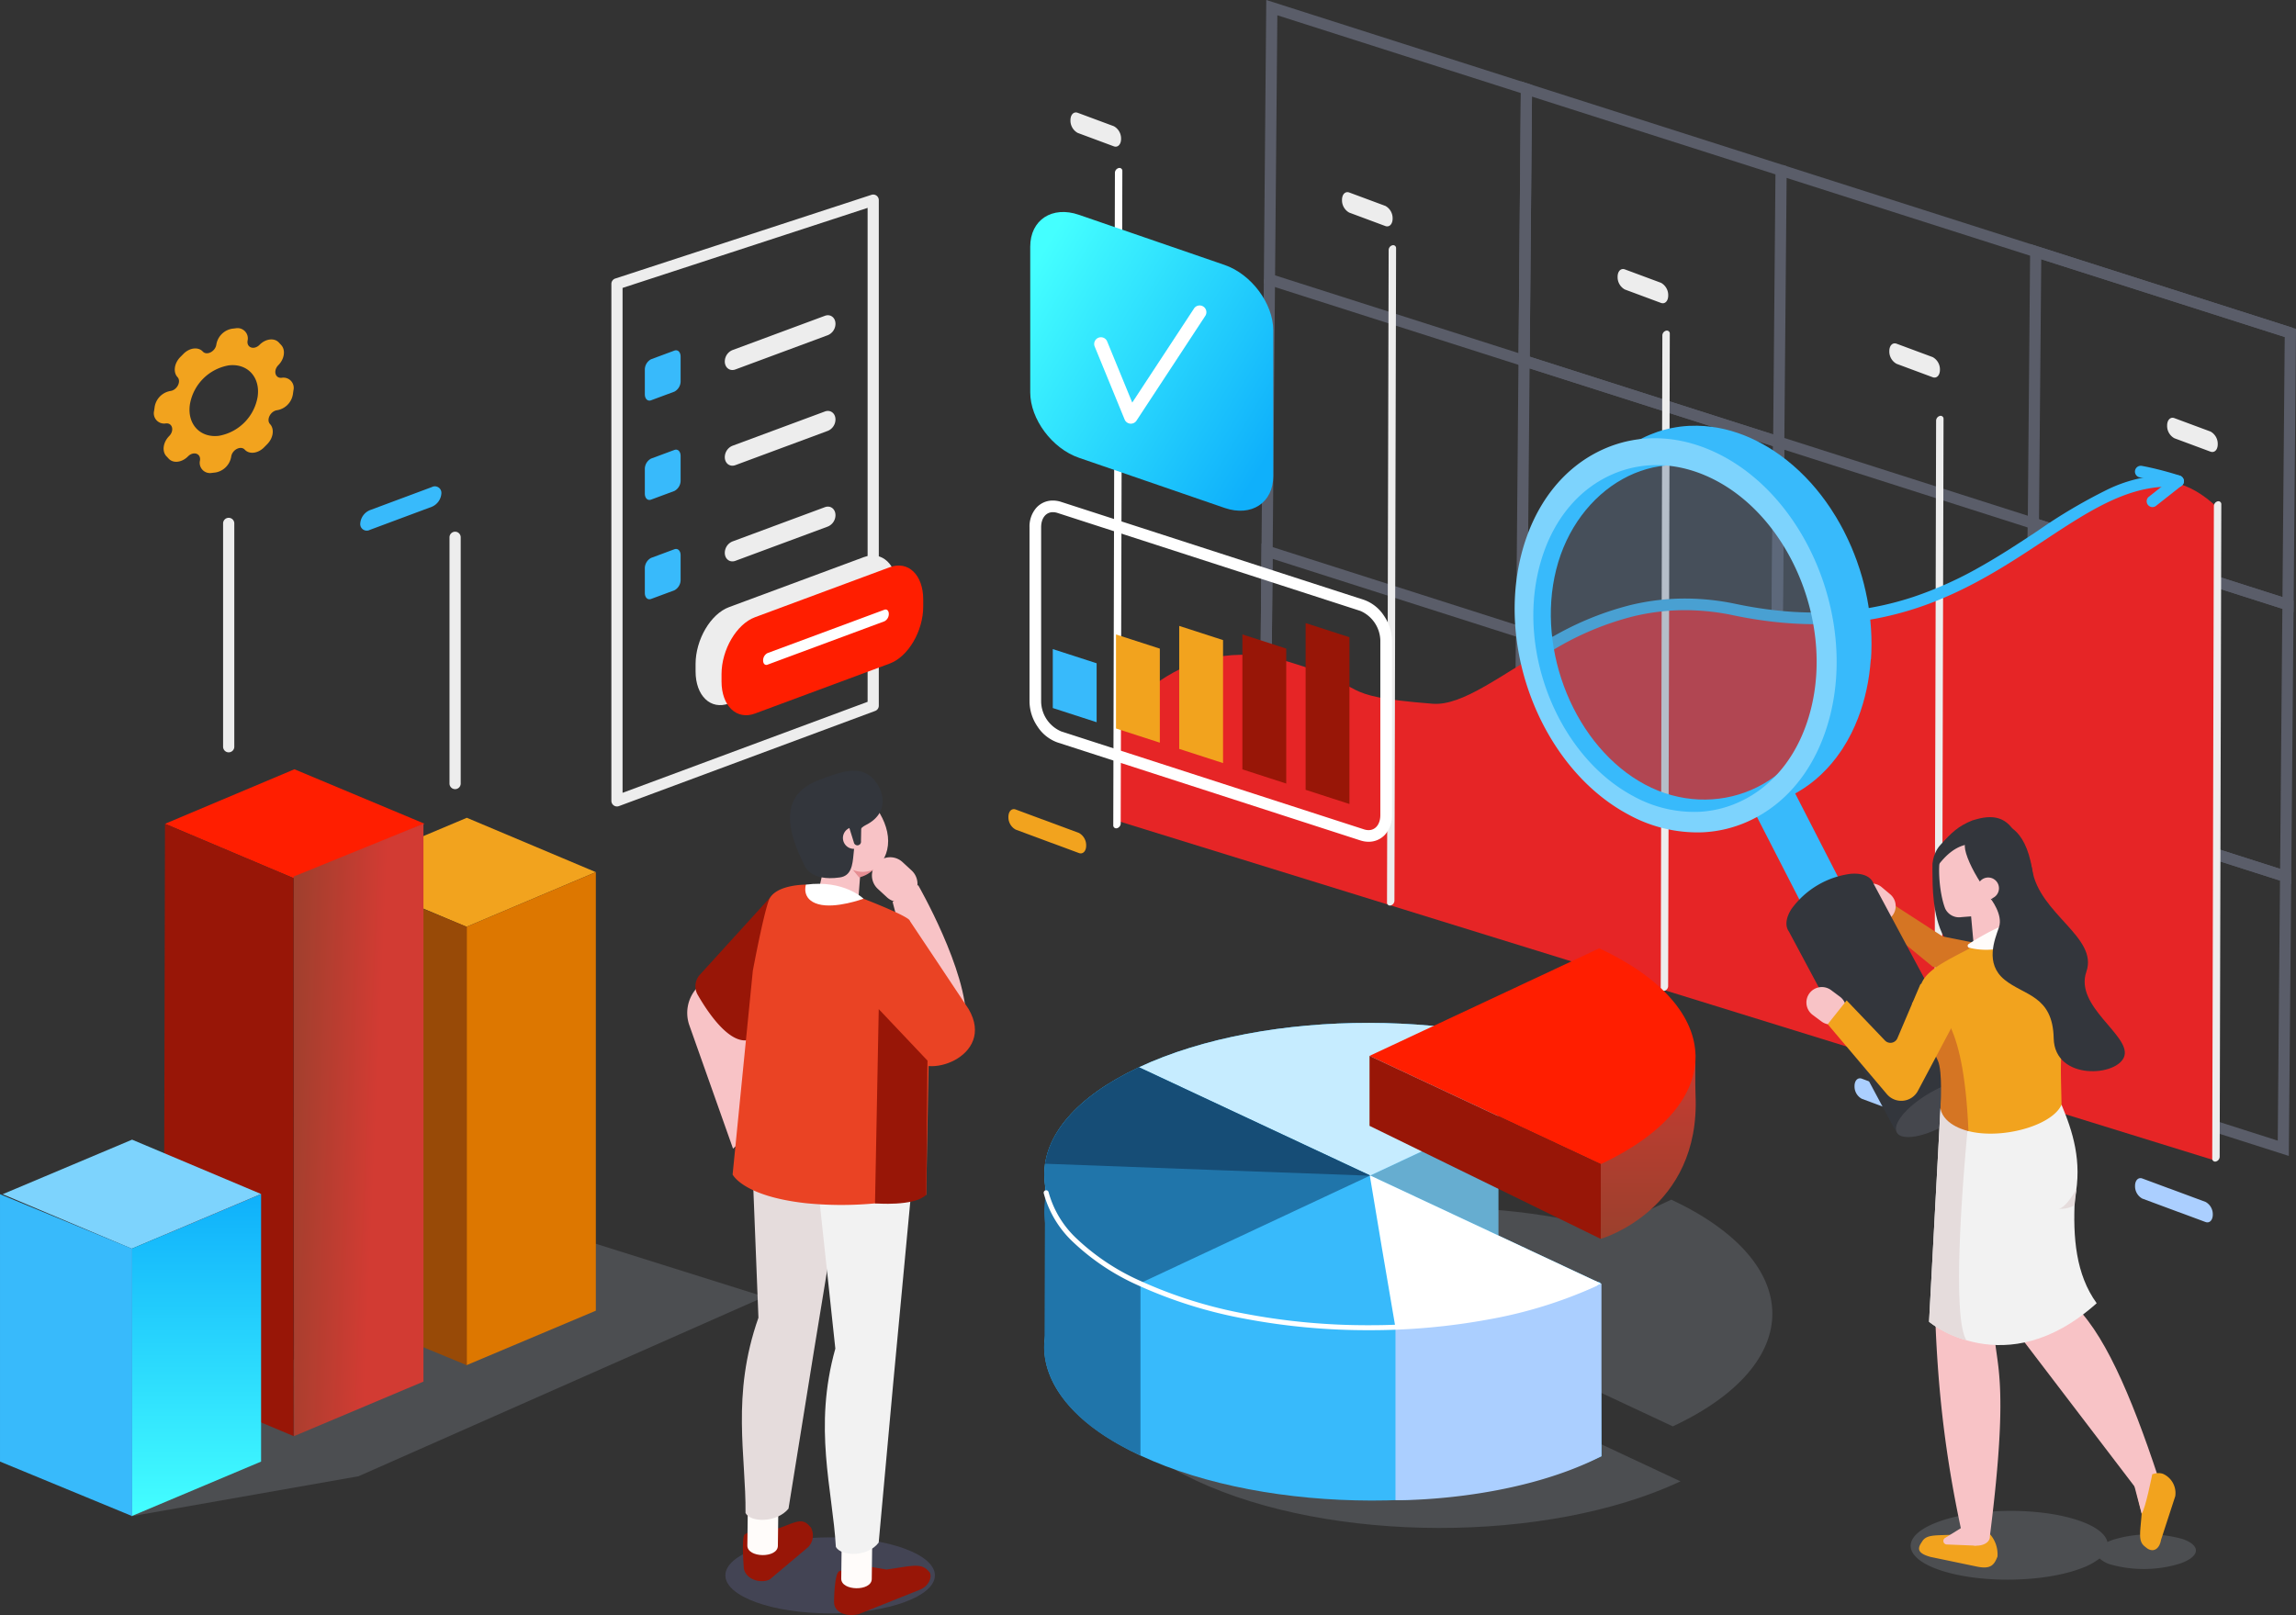 <svg xmlns="http://www.w3.org/2000/svg" xmlns:xlink="http://www.w3.org/1999/xlink" width="456.119" height="320.932" viewBox="0 0 456.119 320.932"><rect x="0" y="0" width="456.119" height="320.932" fill="#333333" stroke="none"/><defs><linearGradient id="linear-gradient" x1="0.627" y1="0.525" x2="-0.097" y2="0.379" gradientUnits="objectBoundingBox"><stop offset="0" stop-color="#d23b33"></stop><stop offset="1" stop-color="#9b402d"></stop></linearGradient><linearGradient id="linear-gradient-2" x1="0.5" x2="0.5" y2="1" gradientUnits="objectBoundingBox"><stop offset="0" stop-color="#0fb0fb"></stop><stop offset="1" stop-color="#4ff"></stop></linearGradient><linearGradient id="linear-gradient-3" x1="1" y1="0.776" x2="0.099" y2="0.083" xlink:href="#linear-gradient-2"></linearGradient><linearGradient id="linear-gradient-4" x1="0.5" y1="0" x2="0.5" y2="1" xlink:href="#linear-gradient"></linearGradient></defs><g id=":_img-People-We-Help" data-name=": img-People-We-Help" transform="translate(-768.638 -191.703)"><path id="Path_6690" data-name="Path 6690" d="M820.053,725.8l44.968-7.922,80.646-35.665-42.158-13.256L860.3,686.831Z" transform="translate(-25.162 -232.82)" fill="#dee5ff" opacity="0.148"></path><path id="Path_6691" data-name="Path 6691" d="M925.559,530.173l25.689-10.866-25.625-10.8-25.711,10.837Z" transform="translate(-64.245 -154.298)" fill="#f2a31e"></path><path id="Path_6692" data-name="Path 6692" d="M950.1,627.647l25.711-10.837V529.661L950.1,540.527Z" transform="translate(-88.806 -164.652)" fill="#d70"></path><path id="Path_6693" data-name="Path 6693" d="M925.124,627.677l-26.254-10.837V529.723l26.254,10.834Z" transform="translate(-63.735 -164.682)" fill="#984a07"></path><path id="Path_6694" data-name="Path 6694" d="M858.376,511.265l26.014-10.818-25.846-10.821-25.711,10.837Z" transform="translate(-31.417 -145.059)" fill="#ff1e00"></path><path id="Path_6695" data-name="Path 6695" d="M908.657,510.816v110.86l-25.711,10.837-.088-111.19Z" transform="translate(-55.898 -155.429)" fill="url(#linear-gradient)"></path><path id="Path_6696" data-name="Path 6696" d="M858.131,521.652l.02,110.877-25.819-10.837.256-110.843Z" transform="translate(-31.172 -155.445)" fill="#981607"></path><path id="Path_6697" data-name="Path 6697" d="M795.325,655.441l25.689-10.866-25.625-10.8-25.711,10.837Z" transform="translate(-0.509 -215.604)" fill="#7dd3fd"></path><path id="Path_6698" data-name="Path 6698" d="M819.863,718.933,845.574,708.1V654.93L819.863,665.8Z" transform="translate(-25.069 -225.957)" fill="url(#linear-gradient-2)"></path><path id="Path_6699" data-name="Path 6699" d="M794.891,718.966l-26.253-10.837V655l26.253,10.832Z" transform="translate(0.001 -225.989)" fill="#38bafb"></path><path id="Line_133" data-name="Line 133" d="M50.248,17.22-.338,1.06.338-1.06,50.925,15.1Z" transform="translate(1173.051 241.703)" fill="#5a5d69"></path><path id="Path_6700" data-name="Path 6700" d="M1314.215,264.908l-52.805-16.869.007-.82.482-55.517,52.805,16.869-.007.82Zm-50.567-18.489,48.368,15.452.449-51.679L1264.1,194.739Z" transform="translate(-241.707 0.001)" fill="#5a5d69"></path><path id="Path_6701" data-name="Path 6701" d="M1413.287,296.558l-52.805-16.869.489-56.337,52.805,16.869Zm-50.566-18.489,48.368,15.452.449-51.679-48.368-15.452Z" transform="translate(-290.192 -15.488)" fill="#5a5d69"></path><path id="Path_6702" data-name="Path 6702" d="M1611.431,359.857l-52.805-16.869.489-56.337,52.805,16.869Zm-50.567-18.489,48.368,15.452.448-51.679-48.368-15.452Z" transform="translate(-387.163 -46.467)" fill="#5a5d69"></path><path id="Line_134" data-name="Line 134" d="M1.112,54.017-1.112,54-.643-.01,1.581.01Z" transform="translate(1020.353 247.229)" fill="#5a5d69"></path><path id="Path_6703" data-name="Path 6703" d="M1412.369,402.33l-52.805-16.869.007-.82.482-55.517,52.805,16.869ZM1361.8,383.84l48.368,15.452.449-51.679-48.368-15.452Z" transform="translate(-289.743 -67.253)" fill="#5a5d69"></path><path id="Path_6704" data-name="Path 6704" d="M1511.441,433.979l-52.805-16.869.489-56.337,52.805,16.869-.007.82Zm-50.566-18.489,48.368,15.452.449-51.679-48.368-15.452Z" transform="translate(-338.229 -82.742)" fill="#5a5d69"></path><path id="Path_6705" data-name="Path 6705" d="M1610.513,465.629l-52.805-16.869.489-56.337L1611,409.293Zm-50.567-18.49,48.368,15.452.449-51.679L1560.4,395.461Z" transform="translate(-386.714 -98.231)" fill="#5a5d69"></path><path id="Line_135" data-name="Line 135" d="M1.112,54.017-1.112,54-.643-.01,1.581.01Z" transform="translate(1019.884 301.236)" fill="#5a5d69"></path><path id="Path_6706" data-name="Path 6706" d="M1312.379,476.452l-52.805-16.869.489-56.337,52.805,16.869Zm-50.567-18.49,48.368,15.452.448-51.679-48.368-15.452Z" transform="translate(-240.809 -103.528)" fill="#5a5d69"></path><path id="Path_6707" data-name="Path 6707" d="M1411.451,508.1l-52.805-16.869.489-56.337,52.805,16.869Zm-50.567-18.489,48.368,15.452.449-51.679-48.368-15.452Z" transform="translate(-289.294 -119.018)" fill="#5a5d69"></path><path id="Path_6708" data-name="Path 6708" d="M1510.523,539.751l-52.805-16.869.007-.82.482-55.517,52.805,16.869Zm-50.567-18.49,48.368,15.452.448-51.679L1460.4,469.583Z" transform="translate(-337.779 -134.507)" fill="#5a5d69"></path><path id="Path_6709" data-name="Path 6709" d="M1609.595,571.4l-52.805-16.869.489-56.337,52.805,16.869Zm-50.567-18.489,48.368,15.452.449-51.679-48.368-15.452Z" transform="translate(-386.265 -149.996)" fill="#5a5d69"></path><path id="Line_136" data-name="Line 136" d="M50.248,17.22-.338,1.06.338-1.06,50.925,15.1Z" transform="translate(1122.463 225.542)" fill="#5a5d69"></path><path id="Path_6710" data-name="Path 6710" d="M1203.27,425.4s12.082-18.726,34.261-12.006c16.956,5.137,8.032,6.653,28.383,8.273,12,.955,30.7-25.227,60.3-18.444,53.58,12.281,72.41-42.744,95.652-20.5l-.327,129.777-218.315-67.59Z" transform="translate(-212.683 -90.12)" fill="#e62526"></path><path id="Path_6711" data-name="Path 6711" d="M1202.508,386.819a.579.579,0,0,1-.736-.6l.327-129.651a1,1,0,0,1,.74-.933.579.579,0,0,1,.737.6l-.327,129.651A1,1,0,0,1,1202.508,386.819Z" transform="translate(-211.974 -30.537)" fill="#fff"></path><path id="Path_6712" data-name="Path 6712" d="M1309.008,416.872a.579.579,0,0,1-.737-.6l.328-129.65a1,1,0,0,1,.74-.933.579.579,0,0,1,.736.6l-.327,129.651A1,1,0,0,1,1309.008,416.872Z" transform="translate(-264.094 -45.245)" fill="#ededed"></path><path id="Path_6713" data-name="Path 6713" d="M1415.5,450.111a.579.579,0,0,1-.737-.6l.327-129.651a1,1,0,0,1,.74-.933.579.579,0,0,1,.737.6l-.327,129.651A1,1,0,0,1,1415.5,450.111Z" transform="translate(-316.211 -61.512)" fill="#ededed"></path><path id="Path_6714" data-name="Path 6714" d="M1522,483.285a.579.579,0,0,1-.737-.6l.327-129.651a1,1,0,0,1,.741-.933.578.578,0,0,1,.736.6l-.327,129.651A1,1,0,0,1,1522,483.285Z" transform="translate(-368.329 -77.747)" fill="#ededed"></path><path id="Path_6715" data-name="Path 6715" d="M1630.075,516.53a.579.579,0,0,1-.737-.6l.327-129.651a1,1,0,0,1,.741-.933.579.579,0,0,1,.736.6l-.327,129.65A1,1,0,0,1,1630.075,516.53Z" transform="translate(-421.222 -94.018)" fill="#ededed"></path><path id="Path_6716" data-name="Path 6716" d="M1620.4,359.567l-7.17-2.664a2.785,2.785,0,0,1-1.437-2.532h0c0-1.1.654-1.755,1.447-1.461l7.169,2.663a2.787,2.787,0,0,1,1.437,2.533h0C1621.847,359.2,1621.2,359.862,1620.4,359.567Z" transform="translate(-412.637 -78.117)" fill="#ededed"></path><path id="Path_6717" data-name="Path 6717" d="M1512.312,330.605l-7.169-2.664a2.786,2.786,0,0,1-1.437-2.532h0c0-1.1.654-1.755,1.447-1.461l7.17,2.663a2.786,2.786,0,0,1,1.437,2.533h0C1513.756,330.242,1513.1,330.9,1512.312,330.605Z" transform="translate(-359.738 -63.943)" fill="#ededed"></path><path id="Path_6718" data-name="Path 6718" d="M1406.6,301.68l-7.17-2.664a2.786,2.786,0,0,1-1.437-2.532h0c0-1.1.654-1.755,1.447-1.461l7.169,2.663a2.785,2.785,0,0,1,1.437,2.533h0C1408.046,301.317,1407.395,301.975,1406.6,301.68Z" transform="translate(-308.004 -49.787)" fill="#ededed"></path><path id="Path_6719" data-name="Path 6719" d="M1299.367,271.766,1292.2,269.1a2.786,2.786,0,0,1-1.437-2.533h0c0-1.1.654-1.755,1.447-1.461l7.17,2.664a2.786,2.786,0,0,1,1.437,2.532h0C1300.811,271.4,1300.16,272.061,1299.367,271.766Z" transform="translate(-255.524 -35.148)" fill="#ededed"></path><path id="Path_6720" data-name="Path 6720" d="M1193.722,240.74l-7.169-2.664a2.786,2.786,0,0,1-1.437-2.533h0c0-1.1.654-1.755,1.447-1.461l7.17,2.664a2.786,2.786,0,0,1,1.437,2.533h0C1195.166,240.377,1194.515,241.034,1193.722,240.74Z" transform="translate(-203.822 -19.963)" fill="#ededed"></path><path id="Path_6721" data-name="Path 6721" d="M1613.316,653.476l-7.17-2.664c-.022-.008-.043-.008-.066-.015l-5.324-1.978c-.793-.295-1.444.362-1.447,1.461a2.786,2.786,0,0,0,1.437,2.532l7.17,2.664c.022.008.044.008.066.015l5.323,1.978c.793.295,1.444-.362,1.447-1.461A2.787,2.787,0,0,0,1613.316,653.476Z" transform="translate(-406.526 -222.933)" fill="#abcfff"></path><path id="Path_6722" data-name="Path 6722" d="M1504.176,614.63l-7.169-2.663c-.022-.009-.043-.009-.066-.015l-5.324-1.978c-.793-.295-1.444.362-1.447,1.461a2.787,2.787,0,0,0,1.437,2.533l7.17,2.663c.022.009.044.009.066.015l5.324,1.978c.793.3,1.444-.363,1.447-1.46A2.786,2.786,0,0,0,1504.176,614.63Z" transform="translate(-353.114 -203.922)" fill="#abcfff"></path><path id="Path_6723" data-name="Path 6723" d="M1174.984,509.874l-7.169-2.664c-.023-.008-.044-.008-.066-.015l-5.324-1.978c-.793-.295-1.444.363-1.447,1.461a2.786,2.786,0,0,0,1.437,2.532l7.17,2.664c.023.008.044.008.066.015l5.323,1.978c.794.295,1.445-.362,1.448-1.461A2.786,2.786,0,0,0,1174.984,509.874Z" transform="translate(-192.01 -152.655)" fill="#f2a31e"></path><path id="Path_6724" data-name="Path 6724" d="M1237.653,453.96a5.342,5.342,0,0,1-1.644-.269l-60.149-19.462a7.889,7.889,0,0,1-3.972-3.15,8.984,8.984,0,0,1-1.6-4.973V391.457a5.677,5.677,0,0,1,1.27-3.764,4.375,4.375,0,0,1,3.373-1.539,5.345,5.345,0,0,1,1.643.269l60.15,19.462a7.891,7.891,0,0,1,3.972,3.15,8.984,8.984,0,0,1,1.6,4.973v34.649a5.676,5.676,0,0,1-1.27,3.764A4.375,4.375,0,0,1,1237.653,453.96Zm-62.724-65.493c-1.394,0-2.33,1.2-2.33,2.99v34.649a6.573,6.573,0,0,0,3.974,5.922l60.149,19.462a3.035,3.035,0,0,0,.931.157c1.394,0,2.33-1.2,2.33-2.99V414.008a6.574,6.574,0,0,0-3.974-5.923l-60.149-19.462A3.038,3.038,0,0,0,1174.929,388.467Z" transform="translate(-197.13 -94.986)" fill="#fff"></path><path id="Path_6725" data-name="Path 6725" d="M1186.95,457.389l-8.709-2.818V442.857l8.709,2.818Z" transform="translate(-200.458 -122.171)" fill="#38bafb"></path><path id="Path_6726" data-name="Path 6726" d="M1211.541,458.665l-8.709-2.818V437.163l8.709,2.818Z" transform="translate(-212.492 -119.384)" fill="#f2a31e"></path><path id="Path_6727" data-name="Path 6727" d="M1236.133,461.1l-8.708-2.818v-24.44l8.708,2.818Z" transform="translate(-224.527 -117.761)" fill="#f2a31e"></path><path id="Path_6728" data-name="Path 6728" d="M1260.724,466.783l-8.708-2.818V437.148l8.708,2.818Z" transform="translate(-236.563 -119.376)" fill="#981607"></path><path id="Path_6729" data-name="Path 6729" d="M1285.316,468.685l-8.709-2.818V432.732l8.709,2.818Z" transform="translate(-248.598 -117.215)" fill="#981607"></path><path id="Path_6730" data-name="Path 6730" d="M1208.086,331.56l-28.962-9.974c-5.312-1.83-9.659-7.673-9.659-12.986V279.638c0-5.312,4.347-8.162,9.659-6.333l28.962,9.974c5.312,1.83,9.659,7.673,9.659,12.986v28.962C1217.745,330.539,1213.4,333.389,1208.086,331.56Z" transform="translate(-196.163 -38.922)" fill="url(#linear-gradient-3)"></path><path id="Path_6731" data-name="Path 6731" d="M1202.915,333.9q-.064,0-.128-.006a1.338,1.338,0,0,1-1.11-.824l-5.946-14.5a1.338,1.338,0,0,1,2.477-1.016l4.983,12.152,12.271-18.694a1.338,1.338,0,1,1,2.238,1.469L1204.033,333.3A1.339,1.339,0,0,1,1202.915,333.9Z" transform="translate(-209.623 -58.005)" fill="#fff"></path><path id="Path_6732" data-name="Path 6732" d="M1371.889,411.118a1.157,1.157,0,0,1-.582-2.157,60.627,60.627,0,0,1,16.481-6.9,46.493,46.493,0,0,1,9.843-1.283,48.7,48.7,0,0,1,11.01,1.051c12.872,2.7,24.465,2.232,35.441-1.421a75.024,75.024,0,0,0,13.156-5.939c4.047-2.277,7.766-4.733,11.364-7.109a106.511,106.511,0,0,1,13.688-8.13,28.215,28.215,0,0,1,14.325-2.93,1.157,1.157,0,1,1-.179,2.306c-9.289-.721-17.292,4.564-26.559,10.685-7.113,4.7-15.175,10.022-25.064,13.312-11.375,3.785-23.363,4.273-36.646,1.49a46.376,46.376,0,0,0-10.486-1,44.176,44.176,0,0,0-9.352,1.22,58.4,58.4,0,0,0-15.86,6.65A1.151,1.151,0,0,1,1371.889,411.118Z" transform="translate(-295.228 -90.129)" fill="#38bafb"></path><path id="Path_6733" data-name="Path 6733" d="M1603.893,380.843a1.157,1.157,0,0,1-.717-2.064l3.33-2.629c-1.394-.394-3.308-.887-5.116-1.215a1.157,1.157,0,1,1,.413-2.276c1.892.344,3.82.843,5.1,1.2.619.173,1.239.355,1.748.514.206.064.384.122.515.166a1.256,1.256,0,0,1,.9.789,1.158,1.158,0,0,1-.237,1.149,1.2,1.2,0,0,1-.333.253l-4.892,3.861A1.151,1.151,0,0,1,1603.893,380.843Z" transform="translate(-407.646 -88.373)" fill="#38bafb"></path><path id="Path_6734" data-name="Path 6734" d="M1309.48,702.175c26.485-12.4,26.35-32.577-.3-45.058l-12.511,5.859c-26.076-7.108-59.955-5.479-82.169,4.924-26.485,12.4-26.35,32.577.3,45.058s69.727,12.545,96.212.141l-48.256-22.6,10.9-5.1Z" transform="translate(-208.524 -227.028)" fill="#dee5ff" opacity="0.148"></path><path id="Path_6735" data-name="Path 6735" d="M1052.208,540.708l-14.505,17.64a7.4,7.4,0,0,0-1.26,7.173l8.671,24.492,5.564-5.111,0-22.038Z" transform="translate(-130.854 -170.058)" fill="#f8c3c6"></path><path id="Path_6736" data-name="Path 6736" d="M1054.73,538.045l-14.638,16.1a3.413,3.413,0,0,0-.435,4c2.387,4.148,7.9,12.282,12.193,7.7C1057.495,559.812,1054.73,538.045,1054.73,538.045Z" transform="translate(-132.413 -168.755)" fill="#981607"></path><path id="Path_7020" data-name="Path 7020" d="M20.81,0C32.3,0,41.621,3.382,41.621,7.554S32.3,15.108,20.81,15.108,0,11.726,0,7.554,9.317,0,20.81,0Z" transform="translate(912.741 497.2)" fill="#8288d4" opacity="0.21" style="mix-blend-mode: multiply;isolation: isolate"></path><path id="Path_6737" data-name="Path 6737" d="M1060.069,783.151l4.713.547c3.1-1.074,4.536-2.142,5.989-.6l.411.437a3.341,3.341,0,0,1-.543,3.911l-7.616,6.412c-1.587.834-4.6.21-5.155-2.1,0,0-.531-6.5.2-6.862C1059.532,784.176,1058.8,783.817,1060.069,783.151Z" transform="translate(-141.456 -288.304)" fill="#981607"></path><path id="Path_6738" data-name="Path 6738" d="M1065.47,784.029c-.03,2.493-6.093,2.42-6.062-.073l.1-8.1,6.063.073Z" transform="translate(-142.302 -285.139)" fill="#fffcfa"></path><path id="Path_6739" data-name="Path 6739" d="M1066.538,695.906c-2.307,2.825-7.543,2.782-8.54.87.122-11.284-2.9-23.3,2.566-38.814L1058.7,610.9l21,4.187-8.145,49.685Z" transform="translate(-141.256 -204.411)" fill="#e5dcdc"></path><path id="Path_6740" data-name="Path 6740" d="M1097.456,799.065l6.112,1.024c4.477-.607,6.722-1.4,8.174.142l.412.436c.539,1.072-.31,2.791-1.954,3.431l-12.172,4.86c-2.377.564-4.874-.256-4.887-2.383,0,0,.013-5.946,1.1-6.182C1096.419,799.92,1095.555,799.516,1097.456,799.065Z" transform="translate(-158.811 -296.496)" fill="#981607"></path><path id="Path_6741" data-name="Path 6741" d="M1102,796.929c-.03,2.492-6.093,2.419-6.063-.073l.1-8.1,6.063.073Z" transform="translate(-160.18 -291.451)" fill="#fffcfa"></path><path id="Path_6742" data-name="Path 6742" d="M1097.342,707.833c-2.119,2.867-7.376,2.82-8.508.877-.658-11.459-4.523-23.66-.106-39.415l-5.123-47.79,21.356,4.268-4.741,50.45Z" transform="translate(-154.144 -209.601)" fill="#f2f2f2"></path><path id="Path_6743" data-name="Path 6743" d="M1099.973,505.294c.011,4.909-4.374,7.956-8.088,5.823s-6.732-7.841-6.743-12.751,2.99-7.161,6.7-5.028S1099.961,500.385,1099.973,505.294Z" transform="translate(-154.896 -146.481)" fill="#f8c3c6"></path><path id="Path_6744" data-name="Path 6744" d="M1089.224,532.438l-.505-.114a3.193,3.193,0,0,1-2.4-3.808l2.184-9.625a3.192,3.192,0,0,1,3.808-2.4l.505.115a3.191,3.191,0,0,1,2.4,3.808l-.738,9.558C1094.089,531.678,1090.931,532.826,1089.224,532.438Z" transform="translate(-155.433 -158.168)" fill="#f8c3c6"></path><path id="Path_6745" data-name="Path 6745" d="M1078.887,508.968s1.014,3.278,7.016,2.42c4.53-.648,1.034-8.347,5.138-10.4,5.548-2.781,3.162-8.222.619-9.946s-5.671-.589-9.525.831C1078.058,493.371,1072.546,496.728,1078.887,508.968Z" transform="translate(-150.424 -145.324)" fill="#33363c"></path><path id="Path_6746" data-name="Path 6746" d="M1100.914,514.292a2.161,2.161,0,1,1-2.167-2.157A2.161,2.161,0,0,1,1100.914,514.292Z" transform="translate(-160.498 -156.074)" fill="#f8c3c6"></path><path id="Path_6747" data-name="Path 6747" d="M1102.5,530.444l-1.254-1.519a4.958,4.958,0,0,0,4.179-.111A6.358,6.358,0,0,1,1102.5,530.444Z" transform="translate(-163.186 -164.38)" fill="#e68e93"></path><path id="Path_6748" data-name="Path 6748" d="M1100.3,513.823h0a.723.723,0,0,1-.829-.594l-1.416-4.544c-.064-.391.966-.19,1.357-.254h0c.391-.064,1.5-.455,1.568-.064l-.086,4.628A.724.724,0,0,1,1100.3,513.823Z" transform="translate(-161.214 -154.146)" fill="#33363c"></path><path id="Path_7021" data-name="Path 7021" d="M3.62,0h0A3.62,3.62,0,0,1,7.24,3.62V6.079a3.62,3.62,0,1,1-7.24,0V3.62A3.62,3.62,0,0,1,3.62,0Z" transform="matrix(-0.678, 0.735, -0.735, -0.678, 952.398, 367.133)" fill="#f8c3c6"></path><path id="Path_6749" data-name="Path 6749" d="M1120.988,534.706s9.833,17.073,9.54,27.188c-.177,6.1-7.77,2.156-7.77,2.156l-6.839-26Z" transform="translate(-169.957 -167.121)" fill="#f8c3c6"></path><path id="Path_6750" data-name="Path 6750" d="M1102.2,560l10.656,15.37c2.268,5.17,17.054.335,11.445-9.247-.216-.368-11.7-17.555-11.7-17.555S1102.5,552.431,1102.2,560Z" transform="translate(-163.243 -173.906)" fill="#ea4324"></path><path id="Path_6751" data-name="Path 6751" d="M1057.687,551.641l-4.015,40.486s2.071,4.353,14.716,5.717a71.256,71.256,0,0,0,23.741-1.685l.711-37.7L1088.85,541.7s.637-.529-9.173-4.374l-11.448-2.8s-6.223-.06-7.381,3.158S1057.687,551.641,1057.687,551.641Z" transform="translate(-139.494 -167.031)" fill="#ea4324"></path><path id="Path_6752" data-name="Path 6752" d="M1082.06,534.362s-.968,2.916,2.462,3.887,8.986-1.089,8.986-1.089S1089.653,533.357,1082.06,534.362Z" transform="translate(-153.325 -166.869)" fill="#fff"></path><path id="Path_6753" data-name="Path 6753" d="M1119.245,619.867l.256-26.664-9.685-10.235-.738,38.6S1116.872,622.236,1119.245,619.867Z" transform="translate(-166.61 -190.74)" fill="#981607"></path><path id="Path_6754" data-name="Path 6754" d="M1520.64,525.715s-1.819,19.693,8.819,18.444,8.257-15.666,8.257-15.666Z" transform="translate(-367.968 -162.721)" fill="#33363c"></path><path id="Path_6755" data-name="Path 6755" d="M1503.993,542.654l9.507,6.151,7.184,1.438-2.6,6.651-6.613-2.111-9.427-7.734Z" transform="translate(-358.924 -171.01)" fill="#d57523"></path><path id="Path_6756" data-name="Path 6756" d="M1491.583,535.187h0a3.076,3.076,0,0,1,4.32-.375l1.693,1.422a3.076,3.076,0,0,1,.375,4.323h0a3.077,3.077,0,0,1-4.321.375l-1.693-1.422A3.076,3.076,0,0,1,1491.583,535.187Z" transform="translate(-353.455 -166.823)" fill="#f8c3c6"></path><path id="Path_6757" data-name="Path 6757" d="M1421.079,401.565c4.828,22.711-10.2,35.836-26.453,36.348s-30.76-14.932-32.4-34.495,10.2-35.836,26.453-36.348S1417,382.363,1421.079,401.565Z" transform="translate(-290.423 -85.074)" fill="#637a94" opacity="0.4" style="mix-blend-mode: multiply;isolation: isolate"></path><path id="Path_6758" data-name="Path 6758" d="M1469.071,516.322l-5.908,7.946-13.915-27.126,7.17-5.487Z" transform="translate(-333.087 -146.051)" fill="#38bafb"></path><path id="Path_6759" data-name="Path 6759" d="M1498.188,564.378l.01-.005-17.224-32.14h0c-.483-1.363-2.063-2.14-4.515-1.951a17.239,17.239,0,0,0-11.788,6.994c-1.16,1.828-1.27,3.4-.523,4.452h0l4.029,7.534h0l17.088,31.956,16.965-9.313Z" transform="translate(-340.146 -164.942)" fill="#33363c"></path><path id="Path_7019" data-name="Path 7019" d="M9.6,0c5.3,0,9.6,1.581,9.6,3.532S14.9,7.064,9.6,7.064,0,5.483,0,3.532,4.3,0,9.6,0Z" transform="translate(1143.695 413.721) rotate(-30.154)" fill="#45474d"></path><path id="Path_6760" data-name="Path 6760" d="M1402.351,367.147c-16.258-8.708-33.329-.3-38.131,18.775s4.485,41.6,20.742,50.311,33.329.3,38.131-18.775S1418.608,375.856,1402.351,367.147Zm18.8,48.367c-4.078,16.205-21.072,22.914-34.88,15.517s-21.7-26.53-17.619-42.735,19.784-25.57,33.593-18.173S1425.232,399.309,1421.153,415.514Z" transform="translate(-290.855 -83.436)" fill="#38bafb"></path><path id="Path_6761" data-name="Path 6761" d="M1445.817,402.178c.028-.418.053-.836.069-1.255,0-.075,0-.15,0-.225.006-.2.008-.4.012-.6,0-.243.014-.485.015-.728,0-.135-.005-.27-.006-.4,0-.216,0-.433-.009-.65,0-.167,0-.333-.007-.5-.006-.2-.02-.4-.029-.6-.009-.217-.018-.434-.031-.651-.006-.107-.008-.214-.015-.321-.018-.285-.046-.569-.069-.854-.015-.185-.027-.369-.044-.554-.005-.052-.008-.1-.013-.156q-.074-.765-.173-1.528l0-.018c-.006-.046-.014-.092-.02-.139-.06-.45-.123-.9-.2-1.347-.011-.07-.026-.141-.037-.211-.028-.169-.06-.339-.09-.508-.042-.242-.082-.483-.128-.724-.03-.154-.065-.306-.1-.46q-.057-.28-.116-.559c-.029-.136-.055-.273-.085-.409-.061-.272-.129-.542-.194-.813-.035-.144-.067-.289-.1-.433-.013-.051-.024-.1-.037-.154q-.18-.711-.381-1.416c-.006-.02-.013-.04-.018-.06-.039-.135-.082-.269-.122-.4-.107-.362-.213-.724-.327-1.082-.018-.057-.039-.112-.058-.169-.1-.3-.2-.587-.3-.881-.081-.235-.156-.472-.24-.706-.015-.042-.034-.083-.05-.126q-.414-1.136-.883-2.247c-.026-.063-.048-.128-.075-.19-.08-.188-.168-.371-.25-.557-.134-.3-.267-.608-.407-.908-.124-.267-.252-.529-.38-.793-.144-.3-.289-.592-.438-.885-.049-.1-.094-.2-.145-.291-.12-.23-.246-.456-.37-.684-.084-.156-.167-.314-.253-.469-.271-.487-.547-.97-.833-1.445l-.007-.013h0l-.008-.012q-.489-.813-1.011-1.6c-.015-.023-.03-.047-.045-.071-.253-.382-.515-.757-.779-1.13-.053-.075-.1-.153-.157-.227l-.009-.013q-.472-.659-.966-1.3l-.05-.062c-.1-.13-.206-.255-.308-.383-.21-.264-.418-.53-.633-.788-.04-.048-.083-.094-.124-.143-.146-.174-.3-.343-.445-.514-.164-.189-.325-.382-.492-.567-.062-.069-.127-.134-.189-.2-.163-.179-.329-.354-.5-.53-.142-.151-.282-.306-.427-.455-.082-.084-.167-.163-.25-.246-.18-.182-.364-.361-.547-.539-.128-.124-.251-.252-.38-.374-.1-.1-.206-.185-.308-.279q-.279-.257-.562-.508c-.115-.1-.226-.208-.341-.308s-.254-.209-.38-.315q-.279-.236-.561-.466c-.1-.079-.191-.162-.289-.241-.159-.126-.323-.245-.484-.368-.177-.136-.354-.273-.534-.406-.072-.053-.142-.11-.214-.163-.219-.159-.443-.308-.664-.462-.152-.105-.3-.214-.455-.317l-.117-.082q-.605-.4-1.224-.776l-.011-.007-.091-.053c-.374-.224-.75-.444-1.132-.653l-.289-.156q-.47-.252-.941-.485c-.12-.059-.239-.11-.359-.167q-.244-.117-.488-.229c-.126-.058-.252-.121-.378-.177-.2-.089-.406-.169-.609-.253-.146-.06-.291-.124-.436-.181-.06-.024-.12-.052-.18-.075q-.61-.238-1.221-.445l-.007,0q-.623-.211-1.245-.391c-.054-.015-.108-.028-.162-.043-.151-.042-.3-.079-.451-.118-.214-.057-.427-.118-.64-.169-.106-.025-.212-.043-.319-.067-.187-.042-.373-.08-.559-.118-.144-.029-.288-.065-.432-.091s-.3-.046-.452-.072c-.188-.031-.377-.062-.565-.089-.1-.015-.2-.035-.3-.047-.178-.023-.354-.036-.531-.055-.22-.025-.441-.05-.66-.068-.077-.007-.155-.018-.232-.024-.183-.014-.364-.015-.547-.025-.237-.013-.474-.027-.711-.032-.07,0-.141-.008-.21-.009-.162,0-.322.008-.484.009-.284,0-.568,0-.851.015-.08,0-.16,0-.239,0q-.472.024-.939.067l-.12.013c-.237.022-.474.046-.709.076-.15.019-.3.044-.448.066-.112.016-.225.032-.338.05-.41.066-.818.139-1.222.226l-.038.009c-.11.024-.218.055-.328.081-.338.079-.675.161-1.009.254-.162.046-.323.1-.485.148-.214.065-.43.125-.643.2-.054.018-.106.041-.16.06-.327.113-.651.238-.973.366-.157.062-.316.118-.472.184-.475.2-.945.413-1.407.644l-7.565,3.784c.463-.231.932-.444,1.408-.644.155-.065.314-.122.471-.184.323-.128.646-.253.974-.366.265-.091.533-.175.8-.256.162-.049.323-.1.486-.149.333-.093.67-.176,1.009-.254.11-.026.218-.057.328-.081.417-.09.837-.167,1.26-.235.113-.018.226-.034.34-.05.383-.056.768-.105,1.156-.142l.12-.013c.39-.035.784-.055,1.178-.072.283-.011.567-.014.852-.015.23,0,.46,0,.692,0s.474.02.712.032c.259.014.519.027.779.049.219.018.438.044.658.068.277.031.555.062.833.1.188.027.375.058.563.089q.441.073.884.163c.186.038.373.077.56.118.319.071.638.151.957.235.151.04.3.077.453.119.468.132.937.274,1.407.434l0,0h0c.467.159.934.334,1.4.52.145.058.29.121.436.181q.494.205.988.43.243.112.486.228c.433.208.867.421,1.3.653.482.258.957.531,1.427.812.028.017.057.032.085.049q.686.415,1.353.865c.153.1.3.21.453.315.3.205.591.413.881.628.179.132.354.268.531.4.26.2.52.4.775.61.188.153.375.308.561.465q.364.307.721.624.283.251.562.508.348.322.688.653c.183.178.366.356.546.538q.342.345.677.7c.167.176.334.352.5.531.229.251.454.509.677.766.149.172.3.342.447.516.257.306.507.618.757.931.1.129.207.254.308.383q.525.676,1.026,1.374c.052.073.1.148.152.22.282.4.559.8.829,1.209q.515.78,1,1.585l.017.028,0,0c.288.478.566.963.838,1.453.086.156.17.313.254.47q.262.483.514.974c.15.293.294.588.438.884.128.264.257.528.381.8.139.3.273.6.406.9.109.249.22.5.325.749q.467,1.111.883,2.247c.1.276.194.554.29.832.1.294.2.586.3.881.134.413.26.828.383,1.245.04.137.085.273.124.411q.232.81.436,1.629c.036.143.068.288.1.433q.146.609.279,1.222c.04.186.078.373.116.56q.12.59.224,1.183c.03.169.061.338.089.508q.13.782.235,1.567c.006.043.013.086.019.129.074.566.135,1.134.188,1.7.017.185.03.37.045.555.032.391.061.781.084,1.172.012.218.021.437.031.655q.024.548.035,1.1c0,.217.008.434.009.652,0,.378,0,.757-.01,1.135,0,.2-.006.4-.012.595q-.025.741-.074,1.482c0,.072-.007.145-.012.216-.04.564-.094,1.127-.155,1.69-.018.16-.04.319-.06.479q-.073.605-.163,1.207-.044.291-.093.581-.094.571-.206,1.138c-.035.184-.07.367-.108.55-.113.539-.232,1.077-.367,1.611-.142.561-.295,1.111-.457,1.653-.046.154-.1.3-.144.457-.117.372-.236.742-.362,1.105-.073.21-.15.417-.227.624-.113.308-.229.615-.349.916-.089.222-.181.442-.273.66q-.177.417-.361.825-.167.367-.341.726t-.364.728q-.218.423-.445.834c-.119.215-.238.428-.36.639-.193.33-.391.652-.593.971-.127.2-.25.4-.38.6-.065.1-.132.2-.2.292q-.34.5-.694.975c-.046.062-.091.126-.138.187q-.45.6-.924,1.159l-.007.008q-.474.561-.97,1.088c-.066.071-.135.138-.2.208q-.375.391-.763.765-.155.149-.314.3-.364.339-.738.66c-.1.082-.189.166-.285.246q-.51.427-1.036.824c-.05.037-.1.071-.15.108q-.458.339-.929.654c-.114.076-.229.15-.344.225q-.4.258-.807.5c-.112.066-.224.134-.338.2-.377.214-.757.422-1.143.615l7.564-3.784c.386-.193.766-.4,1.143-.615.113-.064.225-.132.337-.2q.408-.241.807-.5c.115-.074.23-.148.344-.225q.47-.315.929-.653c.05-.037.1-.071.15-.108.351-.263.7-.539,1.036-.824.1-.08.19-.164.285-.246q.374-.322.738-.66c.105-.1.21-.2.313-.3q.387-.372.763-.765c.067-.07.136-.137.2-.208.02-.021.041-.041.061-.062q.464-.5.909-1.025l.007-.009q.443-.526.868-1.082c.019-.025.037-.051.056-.076.047-.062.092-.126.139-.188q.354-.476.694-.974c.066-.1.133-.194.2-.292.049-.073.1-.143.147-.216.081-.124.154-.256.233-.381.2-.319.4-.641.593-.971.051-.088.107-.17.157-.258.07-.124.134-.255.2-.381.152-.275.3-.552.445-.834.059-.115.124-.224.182-.341s.12-.258.181-.385q.174-.36.341-.727c.057-.126.119-.246.175-.373.065-.148.124-.3.186-.451.092-.219.184-.438.273-.66.046-.113.095-.222.139-.336.073-.189.139-.387.21-.579.076-.208.154-.415.227-.625.029-.084.062-.165.091-.251.095-.28.182-.568.271-.854.048-.153.1-.3.145-.457.011-.038.025-.074.035-.112q.212-.717.4-1.455l.021-.086q.17-.675.317-1.355c.018-.085.033-.172.051-.257.038-.182.072-.366.108-.548.042-.215.088-.429.126-.645.029-.165.052-.331.079-.5q.048-.289.092-.579c.019-.127.043-.254.061-.381.039-.275.069-.552.1-.828.02-.159.042-.317.059-.476.006-.053.014-.106.02-.16q.08-.748.134-1.5c0-.011,0-.022,0-.033C1445.811,402.323,1445.813,402.251,1445.817,402.178Z" transform="translate(-305.487 -79.615)" fill="#38bafb"></path><path id="Path_6762" data-name="Path 6762" d="M1399.359,364.388c-7.914-4.239-16.366-4.737-23.8-1.408-8.021,3.6-13.823,11.083-16.34,21.082-4.9,19.484,4.632,42.581,21.258,51.487a28.452,28.452,0,0,0,14.786,3.56,24.792,24.792,0,0,0,9.01-2.152c8.021-3.6,13.823-11.083,16.34-21.082C1425.521,396.391,1415.985,373.293,1399.359,364.388Zm17.436,50.207c-2.214,8.8-7.321,15.386-14.377,18.55a21.809,21.809,0,0,1-7.928,1.894,25.028,25.028,0,0,1-13.01-3.133c-14.629-7.836-23.02-28.159-18.7-45.3,2.214-8.8,7.32-15.386,14.377-18.55,6.538-2.93,13.975-2.491,20.938,1.239C1412.718,377.128,1421.11,397.451,1416.794,414.595Z" transform="translate(-288.398 -82.012)" fill="#7dd3fd"></path><path id="Path_6763" data-name="Path 6763" d="M1517.029,780.595c7.23-2.848,19.609-3.148,27.649-.67,3.888,1.2,6.043,2.827,6.421,4.511a10.7,10.7,0,0,1,1.076-.44,24.473,24.473,0,0,1,13.9-.142c3.68,1.3,3.426,3.484-.568,4.867a24.479,24.479,0,0,1-13.9.142,5.562,5.562,0,0,1-2.066-1.162,13.007,13.007,0,0,1-3.4,1.865c-7.23,2.848-19.609,3.148-27.649.67S1509.8,783.443,1517.029,780.595Z" transform="translate(-363.801 -286.308)" fill="#dee5ff" opacity="0.148"></path><path id="Path_6764" data-name="Path 6764" d="M1566.446,695.739c.422,3.162,4.45.135,4.408-2.279-5.364-16.262-11.023-29.421-17.421-34.776l-2.126-34.69-19.467-5.128,10.3,45Z" transform="translate(-373.507 -208.309)" fill="#f8c3c6"></path><path id="Path_6765" data-name="Path 6765" d="M1526.792,784.219l-4.577,1.682c-3.551.183-5.4-.1-6.3,1.3l-.255.4c-.9,1.4-.209,2.113,1.858,2.711l9.3,1.938c2.712.553,3.387-.35,4.032-2a6.03,6.03,0,0,0-1.51-4.472C1528.256,784.4,1528.328,784.291,1526.792,784.219Z" transform="translate(-365.399 -289.231)" fill="#f2a31e"></path><path id="Path_6766" data-name="Path 6766" d="M1526.8,718.615c1.056,2.543,5.482,1.906,5.371-.195,4.115-32.383.891-34.275.89-41.326,0-7.877,1.379-16.4,6.706-31.423l-5.01.889a16.6,16.6,0,0,0-13.691,16.491C1521.233,683.115,1522.475,698.974,1526.8,718.615Z" transform="translate(-368.233 -221.427)" fill="#f8c3c6"></path><path id="Path_6767" data-name="Path 6767" d="M1521.433,620.948l-2.267,42.364s15.181,12.564,33.3-3.686c-4.128-5.691-4.755-13.019-4.335-20.837,1.513-7.365-.449-13.37-2.647-18.607Z" transform="translate(-367.305 -208.952)" fill="#f2f2f2"></path><path id="Path_6768" data-name="Path 6768" d="M1541.11,550.782l.494-.119a3.129,3.129,0,0,0,2.3-3.765l-2.269-9.406a3.129,3.129,0,0,0-3.765-2.3l-.494.119a3.13,3.13,0,0,0-2.3,3.765l.852,9.359C1536.33,550.1,1539.442,551.184,1541.11,550.782Z" transform="translate(-375.048 -167.315)" fill="#f8c3c6"></path><path id="Path_6769" data-name="Path 6769" d="M1543.612,585.659c-.128-7.429-.4-9.006.734-17.473.381-2.84.16-3.678.4-6.534.412-5.02-1.975-14.1-10.2-11.578l-.737.532a17.486,17.486,0,0,0-3.493,1.412c-11.968,6.434-16.51,7.249-14.51,14.882.613,5.733,5.339,7.3,3.761,19.527C1522.185,594.575,1540.961,591.569,1543.612,585.659Z" transform="translate(-365.436 -174.43)" fill="#f2a31e"></path><path id="Path_6770" data-name="Path 6770" d="M1543.079,549.156a1.446,1.446,0,0,1,1.778,1.621,3.967,3.967,0,0,1-2.878,3.22,14.263,14.263,0,0,1-7.475.217.41.41,0,0,1-.128-.747C1536.051,552.391,1540.077,549.936,1543.079,549.156Z" transform="translate(-374.653 -174.17)" fill="#fffcfa"></path><path id="Path_6771" data-name="Path 6771" d="M1599.67,766.817l1.128,4.781c-.246,3.574-.755,5.39.539,6.458l.367.3c1.293,1.068,2.615.379,2.937-1.531l2.834-8.7a4.182,4.182,0,0,0-2.322-4.38s-1.373-.761-3.613.717C1600.064,765.435,1599.927,765.289,1599.67,766.817Z" transform="translate(-406.702 -279.114)" fill="#f2a31e"></path><path id="Path_6772" data-name="Path 6772" d="M1531.258,788.125l-5.9-.238a.7.7,0,0,1-.268-1.314l3.65-2.262Z" transform="translate(-370.019 -289.275)" fill="#f8c3c6"></path><path id="Path_6773" data-name="Path 6773" d="M1602.511,762.469s-1.367,6.942-2.115,7.858l-1.547-5.89.963-3.488Z" transform="translate(-406.302 -277.842)" fill="#f8c3c6"></path><path id="Path_6774" data-name="Path 6774" d="M1573.079,652.947s-2.028,3.806-3.574,3.947a5.9,5.9,0,0,0,3.2-.686Z" transform="translate(-391.94 -224.987)" fill="#e5dcdc"></path><path id="Path_6775" data-name="Path 6775" d="M1519.166,664.047l2.267-42.364,5.493,3.105s-3.821,37.607-.323,42.934A20.147,20.147,0,0,1,1519.166,664.047Z" transform="translate(-367.305 -209.687)" fill="#e5dcdc"></path><path id="Path_6776" data-name="Path 6776" d="M1472.056,575.618h0a3.077,3.077,0,0,1,4.291-.627l1.773,1.321a3.076,3.076,0,0,1,.627,4.294h0a3.077,3.077,0,0,1-4.291.627l-1.773-1.32A3.076,3.076,0,0,1,1472.056,575.618Z" transform="translate(-343.953 -186.541)" fill="#f8c3c6"></path><path id="Path_6777" data-name="Path 6777" d="M1518.153,598.877s.492-7.431-.54-9.581-5.148-11.3-5.148-11.3l2.281-2.91c2.64,4.436,7.97,4.689,8.964,28.266C1523.711,603.349,1518.822,602.335,1518.153,598.877Z" transform="translate(-364.024 -186.881)" fill="#d57523"></path><path id="Path_6778" data-name="Path 6778" d="M1505.569,579.463l-7.911,14.906a3.75,3.75,0,0,1-6.174.664l-11.75-13.892,3.759-4.732,7.612,7.963a1.506,1.506,0,0,0,2.474-.451l4.609-10.826Z" transform="translate(-348.006 -185.907)" fill="#f2a31e"></path><path id="Path_6779" data-name="Path 6779" d="M1520.566,522.1s-.161,8.218,4.713,9.182,3.346-15.514,3.346-15.514Z" transform="translate(-367.989 -157.855)" fill="#33363c"></path><path id="Path_6780" data-name="Path 6780" d="M1534.718,514.177c-1.369-1.932-3.225-2.17-4.82-.909-1.721-.6-4.487.789-6.046,3.345-1.307,2.143-.8,8.72.434,11.878a3.047,3.047,0,0,0,3.215,1.708c2.514-.21,3.119-.167,4.121-.624,3.59-1.635,3.7-1.093,4.864-3.615C1538.232,522.175,1536.715,517,1534.718,514.177Z" transform="translate(-369.223 -156.247)" fill="#f8c3c6"></path><path id="Path_6781" data-name="Path 6781" d="M1533.283,515.831c-1.267,1.406,3.307,10.258,7.955,13.848,0,0,7.336-1.493,4.92-9.65-3.008-10.153-7.607-5.346-7.607-5.346Z" transform="translate(-374.108 -156.765)" fill="#33363c"></path><path id="Path_6782" data-name="Path 6782" d="M1533.974,514.414c-4.306-.967-8.452-2.586-13.185,4.6-.621-.8-.256-3.518,1.221-5.159,2.293-2.548,3.567-3.79,6.409-4.946l.7-.2c4.241-1.221,6.817.044,8.456,4.045.145.352,1.17,1.894,1.247,2.2l-1.464-.225C1537.98,517.149,1536.4,513.646,1533.974,514.414Z" transform="translate(-367.957 -154.178)" fill="#33363c"></path><path id="Path_6783" data-name="Path 6783" d="M1542.21,533.4a2.136,2.136,0,1,1-2.569-1.59A2.136,2.136,0,0,1,1542.21,533.4Z" transform="translate(-376.519 -165.674)" fill="#f8c3c6"></path><path id="Path_6784" data-name="Path 6784" d="M1285.62,706.214c-25.211,11.807-66.213,11.746-91.583-.134s-25.5-31.084-.286-42.89,18.28-13.838,43.649-1.958l30.391,7.842,17.542,2.565Z" transform="translate(-198.835 -225.143)" fill="#38bafb"></path><path id="Path_6785" data-name="Path 6785" d="M1175.053,643.129l-.111,35.227s-2.552,12.925,19.057,22.763V674.268L1181.215,661.9l-4.434-7.693Z" transform="translate(-198.797 -220.183)" fill="#2075aa"></path><path id="Path_6786" data-name="Path 6786" d="M1391.434,635.746s19.911-5.716,18.824-28.683c-.089-1.886-.015-8.082-.015-8.082-6.776-8.236-18.809,20.848-18.809,20.848Z" transform="translate(-304.793 -197.857)" fill="url(#linear-gradient-4)"></path><path id="Path_6787" data-name="Path 6787" d="M1194.037,663c-25.369-11.881-25.5-31.083-.286-42.89l45.935,21.512-45.648,13.964Z" transform="translate(-198.835 -208.919)" fill="#2075aa"></path><path id="Path_6788" data-name="Path 6788" d="M1283.2,610.006c-25.369-11.881-46.2-10.741-71.408,1.066l45.935,21.512,25.473,13.964Z" transform="translate(-216.878 -199.877)" fill="#66add0"></path><path id="Path_6789" data-name="Path 6789" d="M1285.62,640.17c-25.211,11.807-66.213,11.746-91.583-.134s-25.5-31.083-.286-42.89,66.213-11.746,91.582.135l-45.648,21.377Z" transform="translate(-198.835 -193.364)" fill="#38bafb"></path><path id="Path_6790" data-name="Path 6790" d="M1194.037,648.486c-25.369-11.881-25.5-31.083-.286-42.89l45.935,21.512Z" transform="translate(-198.835 -201.813)" fill="#2075aa"></path><path id="Path_6791" data-name="Path 6791" d="M1303.375,597.281c-25.369-11.881-66.372-11.941-91.582-.135l45.935,21.512Z" transform="translate(-216.878 -193.364)" fill="#c6ecff"></path><path id="Path_6792" data-name="Path 6792" d="M1347.121,559.305c25.369,11.881,25.5,31.083.287,42.89l-45.934-21.512Z" transform="translate(-260.767 -179.159)" fill="#ff1e00"></path><path id="Path_6793" data-name="Path 6793" d="M1239.761,627.146l.082-.038L1193.909,605.6c-11.385,5.332-17.6,12.172-18.66,19.165C1196.167,625.557,1224.874,626.605,1239.761,627.146Z" transform="translate(-198.993 -201.813)" fill="#164d76"></path><path id="Path_6794" data-name="Path 6794" d="M1301.593,647.764l.082-.038,45.934,21.512c-11.385,5.332-25.991,8.243-40.922,8.739C1304.988,668.181,1302.749,654.737,1301.593,647.764Z" transform="translate(-260.825 -222.432)" fill="#fff"></path><path id="Path_6795" data-name="Path 6795" d="M1301.473,601.172v13.9l45.934,22.468V622.685Z" transform="translate(-260.767 -199.649)" fill="#981607"></path><path id="Path_6796" data-name="Path 6796" d="M1311.57,698.6v34.265s23.011.383,40.922-8.739V689.857A104.277,104.277,0,0,1,1311.57,698.6Z" transform="translate(-265.708 -243.051)" fill="#abcfff"></path><path id="Path_6797" data-name="Path 6797" d="M1239.3,681.127h-.207a130.344,130.344,0,0,1-24.209-2.241,90.61,90.61,0,0,1-21.349-6.658,45.907,45.907,0,0,1-12.845-8.521,20.689,20.689,0,0,1-5.932-9.8.495.495,0,0,1,.962-.229,19.725,19.725,0,0,0,5.665,9.326,44.933,44.933,0,0,0,12.569,8.329,89.629,89.629,0,0,0,21.116,6.583,129.356,129.356,0,0,0,24.025,2.223h.205a128.679,128.679,0,0,0,23.79-2.153,88.376,88.376,0,0,0,21.026-6.52.495.495,0,0,1,.419.9,89.363,89.363,0,0,1-21.262,6.6A129.68,129.68,0,0,1,1239.3,681.127Z" transform="translate(-198.777 -225.096)" fill="#fff"></path><path id="Path_6798" data-name="Path 6798" d="M1045.9,435.824l26.786-9.94c3.653-1.355,6.641-6.449,6.641-11.32v-1.427c0-4.87-2.989-7.746-6.641-6.391l-26.786,9.939c-3.653,1.356-6.641,6.449-6.641,11.32v1.427C1039.256,434.3,1042.245,437.18,1045.9,435.824Z" transform="translate(-132.439 -104.334)" fill="#ededed"></path><path id="Path_6799" data-name="Path 6799" d="M1059.584,267.029a1.112,1.112,0,0,1,1.112,1.112V368.6a1.112,1.112,0,0,1-.725,1.043l-50.9,18.91a1.112,1.112,0,0,1-1.5-1.043V284.775a1.112,1.112,0,0,1,.767-1.057l50.9-16.634A1.112,1.112,0,0,1,1059.584,267.029Zm-1.112,100.8V269.675l-48.679,15.907V385.914Z" transform="translate(-117.476 -36.665)" fill="#ededed"></path><path id="Path_6800" data-name="Path 6800" d="M1052.741,323.705l18.369-6.815a2.455,2.455,0,0,0,1.492-1.972h0c.173-1.375-.88-2.321-2.086-1.873l-18.369,6.815a2.453,2.453,0,0,0-1.493,1.972h0C1050.482,323.207,1051.535,324.152,1052.741,323.705Z" transform="translate(-138.009 -58.586)" fill="#ededed"></path><path id="Path_6801" data-name="Path 6801" d="M1052.741,360.943l18.369-6.815a2.454,2.454,0,0,0,1.492-1.972h0c.173-1.375-.88-2.321-2.086-1.873l-18.369,6.815a2.454,2.454,0,0,0-1.493,1.973h0C1050.482,360.444,1051.535,361.39,1052.741,360.943Z" transform="translate(-138.009 -76.81)" fill="#ededed"></path><path id="Path_6802" data-name="Path 6802" d="M1052.741,398.18l18.369-6.815a2.453,2.453,0,0,0,1.492-1.972h0c.173-1.375-.88-2.321-2.086-1.873l-18.369,6.815a2.453,2.453,0,0,0-1.493,1.972h0C1050.482,397.682,1051.535,398.627,1052.741,398.18Z" transform="translate(-138.009 -95.033)" fill="#ededed"></path><path id="Path_6803" data-name="Path 6803" d="M1020.765,336.51l4.617-1.713a2.341,2.341,0,0,0,1.245-2.123v-4.835c0-.917-.558-1.454-1.245-1.2l-4.617,1.713a2.342,2.342,0,0,0-1.245,2.123v4.835C1019.519,336.228,1020.077,336.765,1020.765,336.51Z" transform="translate(-122.78 -65.264)" fill="#38bafb"></path><path id="Path_6804" data-name="Path 6804" d="M1020.765,375.168l4.617-1.713a2.341,2.341,0,0,0,1.245-2.123V366.5c0-.917-.558-1.454-1.245-1.2l-4.617,1.713a2.341,2.341,0,0,0-1.245,2.123v4.835C1019.519,374.886,1020.077,375.423,1020.765,375.168Z" transform="translate(-122.78 -84.183)" fill="#38bafb"></path><path id="Path_6805" data-name="Path 6805" d="M1020.765,413.825l4.617-1.714a2.34,2.34,0,0,0,1.245-2.123v-4.835c0-.918-.558-1.454-1.245-1.2l-4.617,1.714a2.34,2.34,0,0,0-1.245,2.123v4.835C1019.519,413.544,1020.077,414.08,1020.765,413.825Z" transform="translate(-122.78 -103.101)" fill="#38bafb"></path><path id="Path_6806" data-name="Path 6806" d="M1056,439.751l26.786-9.939c3.653-1.356,6.641-6.449,6.641-11.32v-1.427c0-4.871-2.989-7.746-6.641-6.391L1056,420.614c-3.653,1.356-6.641,6.449-6.641,11.32v1.427C1049.359,438.231,1052.348,441.106,1056,439.751Z" transform="translate(-137.384 -106.256)" fill="#ff1e00"></path><path id="Path_6807" data-name="Path 6807" d="M1066.4,438.418l23.246-8.626a1.627,1.627,0,0,0,.862-1.469h0c0-.632-.388-1.006-.862-.83l-23.246,8.626a1.627,1.627,0,0,0-.862,1.47h0C1065.538,438.22,1065.926,438.593,1066.4,438.418Z" transform="translate(-145.302 -114.63)" fill="#fff"></path><path id="Path_6808" data-name="Path 6808" d="M1543.138,525.848s2.511,3.175,1.647,5.672-2.821,7.209,1.092,10.41,9.6,3.112,9.781,11.648,12.893,7.623,14.049,3.5-9.959-9.845-7.558-16.721-9.353-11.442-10.768-20.318-5.949-8.965-5.949-8.965l2.547,15.53Z" transform="translate(-379.037 -155.556)" fill="#33363c"></path><path id="Line_137" data-name="Line 137" d="M0,50.045a1.112,1.112,0,0,1-1.112-1.112V0A1.112,1.112,0,0,1,0-1.112,1.112,1.112,0,0,1,1.112,0V48.933A1.112,1.112,0,0,1,0,50.045Z" transform="translate(859.049 298.473)" fill="#ededed"></path><path id="Line_138" data-name="Line 138" d="M0,45.495a1.112,1.112,0,0,1-1.112-1.112V0A1.112,1.112,0,0,1,0-1.112,1.112,1.112,0,0,1,1.112,0V44.382A1.112,1.112,0,0,1,0,45.495Z" transform="translate(814.07 295.71)" fill="#ededed"></path><path id="Path_6809" data-name="Path 6809" d="M828.677,333.592l-.113.8a2.043,2.043,0,0,0,2.316,2.5h0c1.324-.157,1.752,1.428.679,2.513h0c-1.215,1.228-1.467,3.014-.563,3.99l.466.5c.9.976,2.622.772,3.837-.455,1.073-1.085,2.577-.585,2.383.791a2.042,2.042,0,0,0,2.316,2.5l.771-.091a3.82,3.82,0,0,0,3.112-3.143h0c.194-1.377,1.892-2.256,2.691-1.394h0c.9.976,2.623.773,3.838-.455l.625-.632c1.215-1.228,1.467-3.014.563-3.99h0c-.8-.862.1-2.606,1.423-2.762a3.821,3.821,0,0,0,3.112-3.144l.113-.8a2.042,2.042,0,0,0-2.316-2.5h0c-1.323.157-1.752-1.429-.679-2.513h0c1.215-1.227,1.467-3.014.563-3.99l-.465-.5c-.9-.976-2.623-.772-3.838.455h0c-1.073,1.085-2.577.585-2.383-.791h0a2.043,2.043,0,0,0-2.316-2.5l-.771.092a3.82,3.82,0,0,0-3.112,3.143h0c-.194,1.377-1.892,2.256-2.691,1.393h0c-.9-.976-2.623-.772-3.837.455l-.625.632c-1.215,1.228-1.467,3.014-.563,3.99h0c.8.862-.1,2.605-1.423,2.762h0A3.821,3.821,0,0,0,828.677,333.592Zm6.992-.436a9.481,9.481,0,0,1,7.722-7.8c3.719-.442,6.292,2.336,5.747,6.2a9.481,9.481,0,0,1-7.722,7.8C837.7,339.8,835.124,337.024,835.669,333.156Z" transform="translate(-29.313 -61.048)" fill="#f2a31e"></path><path id="Path_6810" data-name="Path 6810" d="M923,391.448l-12.286,4.58a1.3,1.3,0,0,1-1.916-1.243h0a3.106,3.106,0,0,1,1.916-2.671L923,387.533a1.3,1.3,0,0,1,1.916,1.243h0A3.107,3.107,0,0,1,923,391.448Z" transform="translate(-68.593 -99.034)" fill="#38bafb"></path></g></svg>